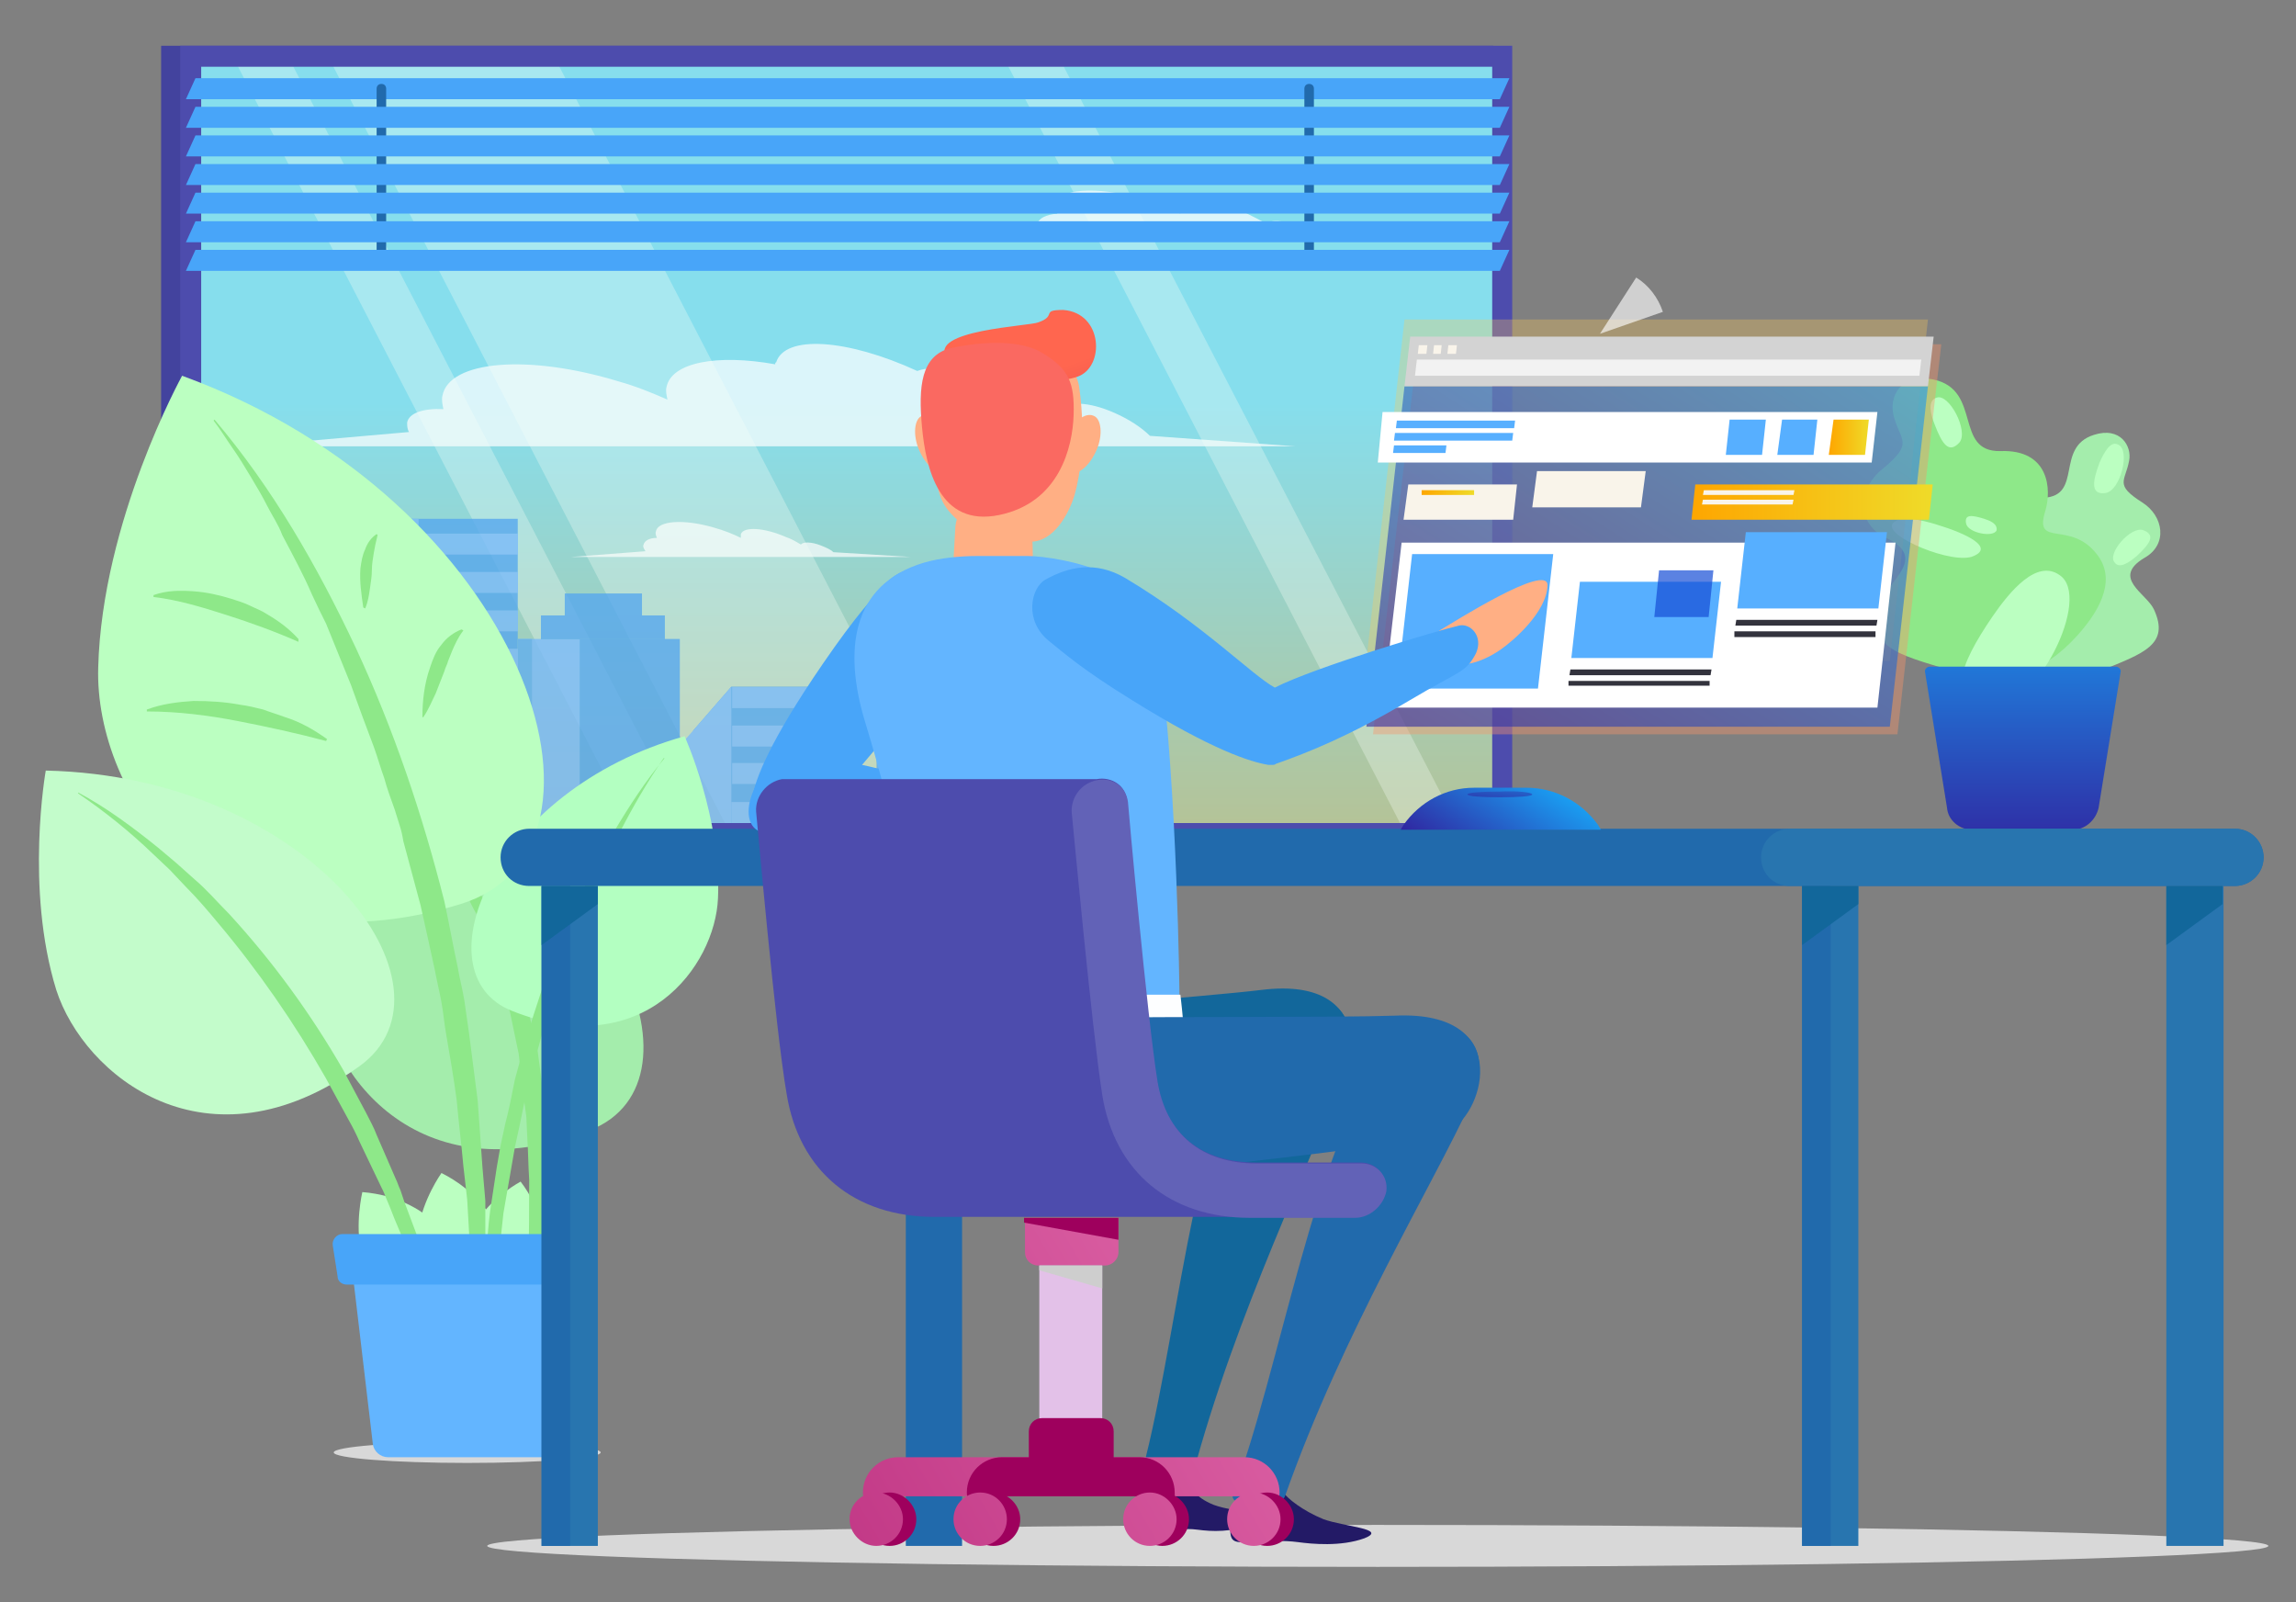 <?xml version="1.0" encoding="utf-8"?>
<!-- Generator: Adobe Illustrator 22.1.0, SVG Export Plug-In . SVG Version: 6.00 Build 0)  -->
<svg version="1.1" id="Objects" xmlns="http://www.w3.org/2000/svg" xmlns:xlink="http://www.w3.org/1999/xlink" x="0px" y="0px"
	 viewBox="0 0 240.8 168" style="enable-background:new 0 0 240.8 168;" xml:space="preserve">
<rect x="0" y="0" width="240.8" height="168" fill="#808080" stroke="none"/>
<style type="text/css">
	.st0{fill:#D8D8D8;}
	.st1{fill:#A4EDAC;}
	.st2{fill:#8EE889;}
	.st3{fill:#BBFFC1;}
	.st4{fill:url(#SVGID_1_);}
	.st5{fill:#43439E;}
	.st6{fill:url(#SVGID_2_);}
	.st7{opacity:0.7;}
	.st8{fill:#FFFFFF;}
	.st9{opacity:0.3;fill:#F8FFF8;}
	.st10{fill:#4D4CAD;}
	.st11{opacity:0.8;}
	.st12{fill:#56A8ED;}
	.st13{fill:#62AFEF;}
	.st14{fill:#7ABAF9;}
	.st15{fill:#B3FFC1;}
	.st16{fill:#C3FCCB;}
	.st17{fill:#63B5FF;}
	.st18{fill:#48A5F9;}
	.st19{fill:#216AAC;}
	.st20{fill:#2875AF;}
	.st21{fill:#12679B;}
	.st22{fill:url(#SVGID_3_);}
	.st23{opacity:0.3;fill:#FFCA55;}
	.st24{opacity:0.4;fill:#F99569;}
	.st25{opacity:0.6;fill:url(#SVGID_4_);}
	.st26{fill:#57AFFF;}
	.st27{fill:#F9F4EA;}
	.st28{fill:url(#SVGID_5_);}
	.st29{fill:#33333D;}
	.st30{fill:url(#SVGID_6_);}
	.st31{fill:url(#SVGID_7_);}
	.st32{opacity:0.7;fill:#164DD6;}
	.st33{fill:#D3D3D3;}
	.st34{fill:#F2F2F2;}
	.st35{fill:url(#SVGID_8_);}
	.st36{opacity:0.4;fill:url(#SVGID_9_);}
	.st37{opacity:0.9;fill:#FFFFFF;}
	.st38{fill:#231A66;}
	.st39{fill:#FFAF84;}
	.st40{fill:#FDFEFF;}
	.st41{fill:url(#SVGID_10_);}
	.st42{fill:#FA6961;}
	.st43{fill:url(#SVGID_11_);}
	.st44{fill:url(#SVGID_12_);}
	.st45{fill:#E3C1E8;}
	.st46{fill:url(#SVGID_13_);}
	.st47{fill:url(#SVGID_14_);}
	.st48{fill:url(#SVGID_15_);}
	.st49{fill:url(#SVGID_16_);}
	.st50{fill:url(#SVGID_17_);}
	.st51{fill:url(#SVGID_18_);}
	.st52{fill:url(#SVGID_19_);}
	.st53{fill:url(#SVGID_20_);}
	.st54{fill:url(#SVGID_21_);}
	.st55{fill:url(#SVGID_22_);}
	.st56{fill:#CECECE;}
	.st57{fill:url(#SVGID_23_);}
	.st58{fill:#6262B7;}
</style>
<g>
	<ellipse class="st0" cx="144.5" cy="162.1" rx="93.4" ry="2.2"/>
	<path class="st0" d="M35,152.3c0,0.6,6.3,1.1,14,1.1c7.8,0,14-0.5,14-1.1c0-0.6-6.3-1.1-14-1.1C41.3,151.2,35,151.7,35,152.3z"/>
	<g>
		<path class="st1" d="M219.6,45.6c2.8-0.9,4,1.2,3.7,2.7c-0.4,2.2-1.6,2.5,1.4,4.4c2.2,1.4,2.7,4.4,0.2,5.8c-3.5,2.1,0.2,3.7,1,5.4
			c1.7,3.7-1.1,4.6-5.5,6.4c-4.5,1.9-7.9,1-11.1-1.9c-2.3-2.1-3.7-4.5-2.3-6.7c2-3.1,5.3-1,4-4c-0.8-1.8-0.8-5.2,3.3-5.5
			C218.5,52,215.5,46.9,219.6,45.6z"/>
		<g>
			<path class="st2" d="M202.8,39.8c-3.6-0.7-4.7,1.9-4.2,3.8c0.7,2.7,2.2,2.8-1.2,5.6c-2.5,2-2.8,5.7,0.4,7.2
				c4.5,2.1,0.2,4.5-0.6,6.8c-1.6,4.7,1.8,5.4,7.4,7.1c5.8,1.7,9.8,0.2,13.3-3.7c2.6-2.9,4-6,2-8.5c-2.8-3.6-6.6-0.6-5.4-4.5
				c0.7-2.3,0.4-6.5-4.7-6.3C204.9,47.4,207.9,40.9,202.8,39.8z"/>
		</g>
		<path class="st3" d="M209,64.6c-3.7,5.4-4.9,9.1-0.2,9.5c4.7,0.5,10.7-11.5,7.2-13.8C213.6,58.6,210.8,62,209,64.6z"/>
		<linearGradient id="SVGID_1_" gradientUnits="userSpaceOnUse" x1="212.066" y1="97.254" x2="212.066" y2="55.841">
			<stop  offset="0" style="stop-color:#36078B"/>
			<stop  offset="1" style="stop-color:#16B1FF"/>
		</linearGradient>
		<path class="st4" d="M206.8,87h10.6c1.3,0,2.4-1,2.7-2.3l2.3-14.2c0.1-0.3-0.2-0.6-0.5-0.6h-19.5c-0.3,0-0.6,0.3-0.5,0.6l2.3,14.2
			C204.3,86,205.5,87,206.8,87z"/>
		<path class="st3" d="M203.1,55c3.3,1,6,2.4,3.9,3.3c-2.1,1-9.5-2.1-8.5-3.4C199.2,54,201.5,54.5,203.1,55z"/>
		<path class="st3" d="M202.9,44.5c0.8,2.1,1.5,3.1,2.6,1.9c1-1.2-1.1-5.2-2.4-4.7C202.1,42,202.5,43.5,202.9,44.5z"/>
		<path class="st3" d="M220.2,48.5c-0.8,2.1-0.9,3.4,0.6,3.2c1.6-0.2,2.7-4.6,1.3-5.1C221.3,46.2,220.6,47.6,220.2,48.5z"/>
		<path class="st3" d="M224.1,58.3c1.4-1.3,2-2.2,0.7-2.7c-1.3-0.5-3.9,2.5-3,3.4C222.3,59.7,223.4,58.9,224.1,58.3z"/>
		<path class="st3" d="M208.1,54.4c-1.3-0.4-2.1-0.5-1.9,0.5c0.2,1,2.9,1.5,3.2,0.7C209.5,54.9,208.7,54.6,208.1,54.4z"/>
	</g>
	<g>
		<g>
			<path class="st5" d="M16.9,88.5h139.7V4.8H16.9V88.5z M154.4,86.3H19.1V7h135.4V86.3z"/>
			<linearGradient id="SVGID_2_" gradientUnits="userSpaceOnUse" x1="88.792" y1="42.25" x2="88.792" y2="157.501">
				<stop  offset="0" style="stop-color:#86DEED"/>
				<stop  offset="1" style="stop-color:#FF980E"/>
			</linearGradient>
			<polygon class="st6" points="20,87.4 157.6,87.4 157.6,5.9 20,5.9 			"/>
			<g class="st7">
				<path class="st8" d="M109.2,24.6c-0.3-0.4-0.4-0.7-0.4-1.1c0.1-0.6,0.9-1,2.1-1.1c-0.2-0.3-0.3-0.7-0.2-1
					c0.3-1.6,4.3-1.9,8.8-0.6c1.6,0.4,3.1,1,4.3,1.6c-0.1-0.2-0.1-0.4,0-0.6c0.4-1.2,3.5-1,6.8,0.5c0.8,0.4,1.6,0.8,2.3,1.2
					c0.3-0.5,1.6-0.4,3.1,0.1c0.8,0.3,1.5,0.6,1.9,1l11.8,0.7h-11.1h-3.3h-0.4h-7.7h-0.4h-6.1h-5.7h-4.9H97.5L109.2,24.6z"/>
				<path class="st8" d="M67.7,57.8c-0.2-0.3-0.3-0.5-0.2-0.7c0.1-0.4,0.6-0.7,1.4-0.7c-0.1-0.2-0.2-0.5-0.1-0.7
					c0.2-1.1,2.9-1.3,6-0.4c1.1,0.3,2.1,0.7,2.9,1.1c0-0.1,0-0.3,0-0.4c0.3-0.8,2.4-0.7,4.7,0.3c0.6,0.2,1.1,0.5,1.6,0.8
					c0.2-0.3,1.1-0.3,2.1,0.1c0.5,0.2,1,0.4,1.3,0.7l8.1,0.5h-7.6h-2.2h-0.3h-5.3h-0.3h-4.1h-3.9h-3.3h-8.6L67.7,57.8z"/>
				<path class="st8" d="M42.9,45.3c-0.2-0.3-0.2-0.7-0.2-1c0.2-1,1.7-1.5,3.8-1.4c-0.1-0.5-0.2-1-0.1-1.4c0.7-3.7,9-4.4,18.5-1.5
					c1.8,0.5,3.5,1.2,5.1,1.9c-0.1-0.5-0.2-0.9-0.1-1.3c0.5-2.6,5.3-3.5,11.4-2.4c0-0.1,0-0.2,0.1-0.2c0.9-2.9,7.4-2.5,14.8,0.9
					c1.8-0.7,5.6-0.2,9.6,1.5c2.3,1,4.3,2.2,5.8,3.4c-0.1-0.3-0.2-0.5-0.1-0.7c0.3-1.1,2.7-1,5.4,0.2c1.6,0.7,2.9,1.6,3.7,2.4
					l15.3,1.1h-14.6h-6.1h-1h-6.9h-6.2h-2.4H88H78h-3.5H56.7h-7.4H44H25.8L42.9,45.3z"/>
			</g>
			<g>
				<polygon class="st9" points="76.6,87.4 100.3,87.4 58.1,5.9 34.4,5.9 				"/>
				<polygon class="st9" points="66.6,87.4 72.4,87.4 30.2,5.9 24.4,5.9 				"/>
				<polygon class="st9" points="147.4,87.4 153.3,87.4 111,5.9 105.2,5.9 				"/>
			</g>
			<path class="st10" d="M18.9,88.5h139.7V4.8H18.9V88.5z M156.5,86.3H21.1V7h135.4V86.3z"/>
			<g class="st11">
				<rect x="56.8" y="67" class="st12" width="14.5" height="19.2"/>
				<rect x="28.1" y="75.6" class="st13" width="11.7" height="10.6"/>
				<rect x="54.3" y="67" class="st14" width="6.5" height="19.2"/>
				<rect x="39.8" y="54.4" class="st12" width="14.5" height="31.9"/>
				<rect x="54.3" y="67" class="st13" width="1.5" height="19.2"/>
				<rect x="37.4" y="54.4" class="st14" width="6.5" height="31.9"/>
				
					<rect x="43.9" y="60" transform="matrix(-1 -1.224647e-16 1.224647e-16 -1 98.223 122.176)" class="st14" width="10.4" height="2.2"/>
				
					<rect x="43.9" y="64" transform="matrix(-1 -1.224647e-16 1.224647e-16 -1 98.223 130.203)" class="st14" width="10.4" height="2.2"/>
				
					<rect x="43.9" y="68" transform="matrix(-1 -1.224647e-16 1.224647e-16 -1 98.223 138.229)" class="st14" width="10.4" height="2.2"/>
				
					<rect x="43.9" y="72" transform="matrix(-1 -1.224647e-16 1.224647e-16 -1 98.223 146.255)" class="st14" width="10.4" height="2.2"/>
				
					<rect x="43.9" y="76" transform="matrix(-1 -1.224647e-16 1.224647e-16 -1 98.223 154.281)" class="st14" width="10.4" height="2.2"/>
				
					<rect x="43.9" y="80.1" transform="matrix(-1 -1.224647e-16 1.224647e-16 -1 98.223 162.308)" class="st14" width="10.4" height="2.2"/>
				<rect x="43.9" y="84.1" class="st14" width="10.4" height="2.2"/>
				
					<rect x="43.9" y="56" transform="matrix(-1 -1.224647e-16 1.224647e-16 -1 98.223 114.15)" class="st14" width="10.4" height="2.2"/>
				<polygon class="st12" points="72.7,76.6 72.7,86.3 87.1,86.3 87.1,72 76.7,72 				"/>
				<polygon class="st14" points="70.2,79.4 70.2,86.3 76.7,86.3 76.7,72 72.7,76.6 71.2,78.3 				"/>
				
					<rect x="76.7" y="72" transform="matrix(-1 -1.224647e-16 1.224647e-16 -1 163.884 146.255)" class="st14" width="10.4" height="2.2"/>
				
					<rect x="76.7" y="76" transform="matrix(-1 -1.224647e-16 1.224647e-16 -1 163.884 154.281)" class="st14" width="10.4" height="2.2"/>
				
					<rect x="76.7" y="80.1" transform="matrix(-1 -1.224647e-16 1.224647e-16 -1 163.884 162.308)" class="st14" width="10.4" height="2.2"/>
				<rect x="76.7" y="84.1" class="st14" width="10.4" height="2.2"/>
				
					<rect x="56.8" y="64.5" transform="matrix(-1 -1.224647e-16 1.224647e-16 -1 126.53 131.532)" class="st12" width="13" height="2.5"/>
				
					<rect x="59.2" y="62.2" transform="matrix(-1 -1.224647e-16 1.224647e-16 -1 126.53 126.93)" class="st12" width="8.1" height="2.5"/>
				<rect x="92.5" y="81.3" class="st12" width="9.9" height="5"/>
				<rect x="90.9" y="81.3" class="st14" width="4.4" height="5"/>
				
					<rect x="91.9" y="78.7" transform="matrix(-1 -1.224647e-16 1.224647e-16 -1 193.332 160.028)" class="st12" width="9.5" height="2.6"/>
				
					<rect x="95.4" y="75.6" transform="matrix(-1 -1.224647e-16 1.224647e-16 -1 193.949 154.516)" class="st12" width="3.1" height="3.2"/>
				<rect x="99.3" y="83.2" class="st13" width="0.8" height="3.1"/>
			</g>
		</g>
	</g>
	<g>
		<path class="st3" d="M46.5,134.1c3.3-2.1-0.9-8.5-8.5-9.1c0,0-0.8,3.4-0.1,6.3C38.6,133.9,41.9,137,46.5,134.1z"/>
		<path class="st3" d="M50.9,134.6c3.8-0.7,2.2-8.2-4.6-11.6c0,0-2,2.8-2.4,5.9C43.6,131.5,45.6,135.6,50.9,134.6z"/>
		<path class="st3" d="M53.6,135.1c3.4,0.9,5.2-5.7,1-11.2c0,0-2.8,1.5-4.3,3.8C48.9,129.6,48.8,133.7,53.6,135.1z"/>
		<path class="st3" d="M55.1,134.2c2.4,2.1,6.4-2.6,5.2-8.7c0,0-2.8,0.1-5,1.4C53.4,127.9,51.8,131.3,55.1,134.2z"/>
		<path class="st1" d="M61.9,118.5c13-5.1,2.6-30.4-23.8-37.9c0,0-5.2,11.3-4.6,22.3C33.9,112.3,43.7,125.6,61.9,118.5z"/>
		<path class="st2" d="M40.7,83.8c2.4,1.7,4.5,3.9,6,6.4c0.5,0.6,0.8,1.2,1.2,1.8c0.4,0.6,0.8,1.2,1.1,1.9c0.3,0.7,0.6,1.3,1,2
			l0.5,1l0.4,1c1.1,2.7,1.9,5.5,2.6,8.3c0.3,1.4,0.6,2.9,0.9,4.3l0.5,4.4c0.1,0.7,0.2,1.4,0.3,2.2l0.1,2.2c0.1,1.5,0.1,2.9,0.2,4.4
			c0,3,0,5.9-0.1,8.9c-0.1,1.5-0.2,3-0.2,4.5l-0.1,2.2l0,1.1l-0.1,1.1l-0.4,4.5l-0.2,2.3l-0.1,2.3l0.2,0l1.6-8.9l0.2-1.1l0.1-1.1
			l0.2-2.2l0.5-4.5l0.1-1.1l0-1.1l0.1-2.3l0.2-4.5l-0.2-4.5l-0.1-2.3c0-0.8-0.2-1.5-0.2-2.2l-0.6-4.5l-1-4.4c-0.8-2.9-1.7-5.8-3-8.5
			l-0.5-1l-0.6-1l-1.1-2c-0.4-0.7-0.8-1.2-1.3-1.9c-0.4-0.6-0.8-1.3-1.4-1.8c-1.9-2.3-4.1-4.4-6.8-5.8L40.7,83.8z"/>
		<path class="st15" d="M53.7,106c-9.9-3.9-2-23.2,18.1-28.8c0,0,3.9,8.6,3.5,17C75,101.3,67.5,111.5,53.7,106z"/>
		<path class="st2" d="M69.7,79.5c-2,2.4-3.7,5-5.3,7.7c-0.8,1.4-1.5,2.7-2.2,4.1l-1.1,2.1l-1,2.1c-2.6,5.7-4.5,11.7-6.1,17.7
			c-0.3,1.5-0.6,3.1-1,4.6l-0.5,2.3l-0.4,2.3l-0.7,4.6c-0.2,1.6-0.3,3.1-0.4,4.7l-0.2,2.3c0,0.8,0,1.6-0.1,2.3l-0.1,4.7
			c0,1.6,0.2,3.1,0.2,4.7c0.1,1.6,0.2,3.1,0.3,4.6l0.2,0c0.1-3.1,0-6.2,0.2-9.3l0.3-4.6c0.1-0.8,0.1-1.5,0.2-2.3l0.3-2.3l0.5-4.6
			l0.8-4.6l0.4-2.3l0.5-2.3c0.3-1.5,0.6-3,1-4.5c1.5-6,3.3-11.9,5.6-17.6c2.3-5.7,5-11.3,8.5-16.4L69.7,79.5z"/>
		<path class="st3" d="M48.3,94.8c18.6-5.7,6.9-42.2-29.2-55.4c0,0-8.4,15.2-8.8,30.6C9.9,83.2,22.2,102.8,48.3,94.8z"/>
		<path class="st2" d="M22.4,44.1c0.7,0.9,1.3,1.9,2,2.9c0.7,1,1.3,2,1.9,3c0.6,1,1.2,2,1.7,3c0.5,1,1.2,2,1.6,3.1
			c1.1,2.1,2.2,4.1,3.1,6.2c0.5,1.1,1,2.1,1.5,3.1l1.3,3.2l1.3,3.2l1.2,3.3l1.2,3.2c0.4,1.1,0.7,2.2,1.1,3.3
			c0.3,1.1,0.7,2.2,1.1,3.3l0.5,1.6c0.2,0.6,0.3,1.1,0.4,1.7l1.8,6.7c0.5,2.2,1,4.5,1.5,6.8c0.2,1.1,0.5,2.3,0.7,3.4
			c0.2,1.1,0.3,2.3,0.5,3.4c0.4,2.3,0.8,4.6,1.1,6.9c0.2,2.3,0.5,4.6,0.7,6.9l0.4,3.5l0.2,3.5l0.4,7c0.3,4.7,0.1,9.3,0.4,14.1l0.3,0
			l0.4-7l0.2-3.5c0.1-1.2,0.2-2.3,0.1-3.5l-0.1-7l0-3.5l-0.3-3.5l-0.5-7c-0.3-2.3-0.6-4.7-0.9-7l-0.5-3.5c-0.2-1.2-0.5-2.3-0.7-3.5
			c-0.5-2.3-0.9-4.6-1.4-6.9c-2.3-9.1-5.3-18-9.3-26.6c-4-8.5-8.7-16.7-14.8-23.9L22.4,44.1z"/>
		<path class="st16" d="M37.7,111.8c11.4-8.2-5.1-30.4-32.9-31c0,0-2.2,12.3,1.1,23C8.8,112.8,21.7,123.3,37.7,111.8z"/>
		<path class="st2" d="M8.2,83.2c2.8,1.9,5.4,4,7.8,6.3l1.8,1.7l1.7,1.8c1.2,1.2,2.3,2.5,3.3,3.7c4.3,5.1,8.1,10.6,11.4,16.4
			l2.4,4.4c0.4,0.7,0.8,1.5,1.1,2.2l1.1,2.3l1.1,2.3c0.2,0.4,0.4,0.8,0.5,1.1l0.5,1.2c0.6,1.6,1.3,3.1,1.9,4.6
			c0.7,1.5,1.2,3.1,1.8,4.7l1.7,4.8c1.1,3.2,1.9,6.5,3,9.7l0.2,0c-0.8-3.3-1.5-6.6-2.3-9.9l-1.4-4.9c-0.5-1.6-0.9-3.3-1.6-4.8
			l-1.8-4.8l-0.4-1.2c-0.2-0.4-0.3-0.8-0.5-1.2l-1-2.3l-1-2.3c-0.3-0.8-0.7-1.5-1.1-2.3l-2.4-4.5c-3.4-5.9-7.4-11.4-12-16.4
			c-1.2-1.2-2.3-2.5-3.6-3.6l-1.9-1.7l-1.9-1.6c-2.6-2.1-5.4-4.2-8.4-5.8L8.2,83.2z"/>
		<path class="st2" d="M34.3,77.5c-1.4-1-2.8-1.8-4.4-2.3c-0.8-0.3-1.5-0.5-2.3-0.8c-0.8-0.2-1.6-0.4-2.4-0.5
			c-1.6-0.3-3.2-0.4-4.9-0.4c-1.6,0.1-3.3,0.3-4.9,0.9l0,0.2c3.2,0,6.4,0.4,9.5,1c3.1,0.6,6.3,1.3,9.3,2.1L34.3,77.5z"/>
		<path class="st2" d="M31.3,67c-1-1.1-2.1-1.9-3.3-2.6c-0.6-0.4-1.2-0.6-1.8-0.9c-0.6-0.3-1.3-0.5-1.9-0.7c-1.3-0.4-2.6-0.7-4-0.8
			c-1.4-0.1-2.8-0.1-4.2,0.4l0,0.2c2.6,0.3,5.2,1.1,7.7,1.9c2.5,0.8,5,1.7,7.5,2.8L31.3,67z"/>
		<path class="st2" d="M44.4,75.2c0.6-0.9,0.9-1.7,1.3-2.5c0.3-0.8,0.6-1.5,0.9-2.3c0.1-0.4,0.3-0.7,0.4-1.1l0.2-0.5
			c0.1-0.2,0.1-0.3,0.2-0.5c0.3-0.7,0.6-1.4,1.2-2.2L48.4,66c-0.8,0.3-1.6,0.9-2.1,1.6c-0.6,0.7-0.9,1.5-1.2,2.4
			c-0.6,1.7-0.8,3.5-0.8,5.2L44.4,75.2z"/>
		<path class="st2" d="M38.3,63.8c0.3-0.7,0.4-1.4,0.5-2.1c0.1-0.7,0.2-1.3,0.2-1.9c0-0.6,0.1-1.2,0.2-1.8c0.1-0.6,0.2-1.1,0.4-1.9
			l-0.1-0.1c-0.6,0.4-1,1-1.2,1.6c-0.3,0.6-0.4,1.3-0.5,2c-0.1,1.4,0.1,2.7,0.3,4.1L38.3,63.8z"/>
		<g>
			<path class="st17" d="M40.7,152.8h16c0.8,0,1.5-0.6,1.6-1.4l2.2-18.6c0.1-0.9-0.6-1.8-1.6-1.8H38.5c-0.9,0-1.7,0.8-1.6,1.8
				l2.2,18.6C39.2,152.2,39.9,152.8,40.7,152.8z"/>
			<path class="st18" d="M36.4,134.7H61c0.5,0,0.9-0.4,1-0.9l0.5-3.2c0.1-0.6-0.4-1.2-1-1.2H35.9c-0.6,0-1.1,0.6-1,1.2l0.5,3.2
				C35.4,134.4,35.9,134.7,36.4,134.7z"/>
		</g>
	</g>
	<g>
		<path class="st19" d="M55.5,92.9h178.9c1.6,0,3-1.3,3-3l0,0c0-1.6-1.3-3-3-3H55.5c-1.6,0-3,1.3-3,3l0,0
			C52.5,91.6,53.8,92.9,55.5,92.9z"/>
		<path class="st20" d="M187.7,92.9h46.7c1.6,0,3-1.3,3-3l0,0c0-1.6-1.3-3-3-3h-46.7c-1.6,0-3,1.3-3,3l0,0
			C184.7,91.6,186,92.9,187.7,92.9z"/>
		<rect x="227.2" y="92.9" class="st20" width="6" height="69.2"/>
		<rect x="189" y="92.9" class="st20" width="5.9" height="69.2"/>
		<rect x="189" y="92.9" class="st19" width="3" height="69.2"/>
		<rect x="56.8" y="92.9" class="st20" width="5.9" height="69.2"/>
		<rect x="95" y="92.9" class="st19" width="5.9" height="69.2"/>
		<rect x="56.8" y="92.9" class="st19" width="3" height="69.2"/>
		<polygon class="st21" points="233.1,92.9 233.1,94.8 227.2,99.1 227.2,92.9 		"/>
		<polygon class="st21" points="189,92.9 194.9,92.9 194.9,94.8 189,99.1 		"/>
		
			<linearGradient id="SVGID_3_" gradientUnits="userSpaceOnUse" x1="191.943" y1="85.501" x2="191.943" y2="73.229" gradientTransform="matrix(-1 0 0 1 289.878 0)">
			<stop  offset="0" style="stop-color:#FE4500"/>
			<stop  offset="1" style="stop-color:#EFDB29"/>
		</linearGradient>
		<polygon class="st22" points="95,92.9 100.9,92.9 100.9,94.8 95,99.1 		"/>
		<polygon class="st21" points="62.7,92.9 62.7,94.8 56.8,99.1 56.8,92.9 		"/>
	</g>
	<g>
		<polygon class="st23" points="198.2,69.3 143.3,69.3 147.3,33.5 202.2,33.5 		"/>
		<polygon class="st24" points="148.7,36.1 148.1,41.3 144,77 199,77 203,41.3 203.6,36.1 		"/>
		<g>
			<linearGradient id="SVGID_4_" gradientUnits="userSpaceOnUse" x1="147.577" y1="97.698" x2="195.077" y2="23.448">
				<stop  offset="0" style="stop-color:#36078B"/>
				<stop  offset="1" style="stop-color:#16B1FF"/>
			</linearGradient>
			<polygon class="st25" points="198.2,76.2 143.3,76.2 147.3,40.5 202.2,40.5 			"/>
			<polygon class="st8" points="196.9,74.2 145,74.2 147,56.9 198.8,56.9 			"/>
			<g>
				<polygon class="st26" points="161.3,72.2 146.5,72.2 148.1,58.1 162.9,58.1 				"/>
			</g>
			<g>
				<polygon class="st27" points="158.7,54.5 147.2,54.5 147.7,50.8 159.1,50.8 				"/>
				<linearGradient id="SVGID_5_" gradientUnits="userSpaceOnUse" x1="149.058" y1="51.67" x2="154.619" y2="51.67">
					<stop  offset="0" style="stop-color:#FEA600"/>
					<stop  offset="1" style="stop-color:#EFDB29"/>
				</linearGradient>
				<polygon class="st28" points="154.6,51.9 149.1,51.9 149.1,51.4 154.6,51.4 				"/>
			</g>
			<g>
				<polygon class="st26" points="197,63.8 182.2,63.8 183.1,55.8 197.9,55.8 				"/>
				<polygon class="st29" points="196.8,65.6 182,65.6 182.1,65 196.9,65 				"/>
				<polygon class="st29" points="196.7,66.8 181.9,66.8 181.9,66.2 196.7,66.2 				"/>
			</g>
			<polygon class="st27" points="172.1,53.2 160.7,53.2 161.2,49.4 172.6,49.4 			"/>
			<g>
				<linearGradient id="SVGID_6_" gradientUnits="userSpaceOnUse" x1="177.405" y1="52.657" x2="202.731" y2="52.657">
					<stop  offset="0" style="stop-color:#FEA600"/>
					<stop  offset="1" style="stop-color:#EFDB29"/>
				</linearGradient>
				<polygon class="st30" points="202.3,54.5 177.4,54.5 177.8,50.8 202.7,50.8 				"/>
				<polygon class="st27" points="188.1,51.9 178.6,51.9 178.7,51.4 188.2,51.4 				"/>
				<polygon class="st27" points="188,52.9 178.5,52.9 178.6,52.4 188.1,52.4 				"/>
			</g>
			<g>
				<polygon class="st8" points="196.3,48.5 144.5,48.5 145,43.2 196.9,43.2 				"/>
				<linearGradient id="SVGID_7_" gradientUnits="userSpaceOnUse" x1="191.833" y1="45.846" x2="196.034" y2="45.846">
					<stop  offset="0" style="stop-color:#FEA600"/>
					<stop  offset="1" style="stop-color:#EFDB29"/>
				</linearGradient>
				<polygon class="st31" points="195.6,47.7 191.8,47.7 192.3,44 196,44 				"/>
				<polygon class="st26" points="190.2,47.7 186.4,47.7 186.9,44 190.6,44 				"/>
				<polygon class="st26" points="184.8,47.7 181,47.7 181.4,44 185.2,44 				"/>
				<polygon class="st26" points="158.8,44.9 146.4,44.9 146.5,44.1 158.9,44.1 				"/>
				<polygon class="st26" points="158.6,46.2 146.2,46.2 146.3,45.4 158.7,45.4 				"/>
				<polygon class="st26" points="151.6,47.5 146.1,47.5 146.2,46.7 151.7,46.7 				"/>
			</g>
			<g>
				<polygon class="st26" points="179.6,69 164.8,69 165.7,61 180.5,61 				"/>
				<polygon class="st29" points="179.4,70.8 164.6,70.8 164.7,70.2 179.5,70.2 				"/>
				<polygon class="st29" points="179.3,71.9 164.5,71.9 164.5,71.4 179.3,71.4 				"/>
				<polygon class="st32" points="179.2,64.7 173.5,64.7 174,59.8 179.7,59.8 				"/>
			</g>
			<g>
				<polygon class="st33" points="202.2,40.5 147.3,40.5 147.9,35.3 202.8,35.3 				"/>
				<polygon class="st34" points="201.3,39.4 148.4,39.4 148.6,37.7 201.5,37.7 				"/>
				<polygon class="st27" points="149.6,37.1 148.7,37.1 148.8,36.2 149.7,36.2 				"/>
				<polygon class="st27" points="151.1,37.1 150.3,37.1 150.4,36.2 151.2,36.2 				"/>
				<polygon class="st27" points="152.7,37.1 151.8,37.1 151.9,36.2 152.8,36.2 				"/>
			</g>
		</g>
	</g>
	<linearGradient id="SVGID_8_" gradientUnits="userSpaceOnUse" x1="152.6" y1="94.377" x2="162" y2="79.683">
		<stop  offset="0" style="stop-color:#36078B"/>
		<stop  offset="1" style="stop-color:#16B1FF"/>
	</linearGradient>
	<path class="st35" d="M160.1,82.6h-5.5c-3,0-5.7,1.5-7.4,3.9l-0.3,0.5h21l-0.3-0.5C165.8,84,163,82.6,160.1,82.6z"/>
	<linearGradient id="SVGID_9_" gradientUnits="userSpaceOnUse" x1="157.322" y1="83.562" x2="157.322" y2="80.493">
		<stop  offset="0" style="stop-color:#36078B"/>
		<stop  offset="1" style="stop-color:#16B1FF"/>
	</linearGradient>
	<path class="st36" d="M160.7,83.3c0,0.2-1.5,0.3-3.4,0.3c-1.9,0-3.4-0.1-3.4-0.3c0-0.2,1.5-0.3,3.4-0.3
		C159.2,82.9,160.7,83.1,160.7,83.3z"/>
	<g class="st7">
		<path class="st37" d="M174.4,32.7c-0.5-1.5-1.5-2.8-2.8-3.6l-3.8,5.9L174.4,32.7z"/>
	</g>
	<g>
		<polygon class="st18" points="157.3,10.4 19.5,10.4 20.5,8.2 158.3,8.2 		"/>
		<path class="st19" d="M40,27.8c-0.3,0-0.5-0.2-0.5-0.5v-18c0-0.3,0.2-0.5,0.5-0.5c0.3,0,0.5,0.2,0.5,0.5v18
			C40.5,27.6,40.3,27.8,40,27.8z"/>
		<path class="st19" d="M137.3,27.8c-0.3,0-0.5-0.2-0.5-0.5v-18c0-0.3,0.2-0.5,0.5-0.5c0.3,0,0.5,0.2,0.5,0.5v18
			C137.8,27.6,137.6,27.8,137.3,27.8z"/>
		<polygon class="st18" points="157.3,13.4 19.5,13.4 20.5,11.2 158.3,11.2 		"/>
		<polygon class="st18" points="157.3,16.4 19.5,16.4 20.5,14.2 158.3,14.2 		"/>
		<polygon class="st18" points="157.3,19.4 19.5,19.4 20.5,17.2 158.3,17.2 		"/>
		<polygon class="st18" points="157.3,22.4 19.5,22.4 20.5,20.2 158.3,20.2 		"/>
		<polygon class="st18" points="157.3,25.4 19.5,25.4 20.5,23.2 158.3,23.2 		"/>
		<polygon class="st18" points="157.3,28.4 19.5,28.4 20.5,26.2 158.3,26.2 		"/>
	</g>
</g>
<g>
	<g>
		<g>
			<g>
				<path class="st38" d="M124.7,155.4c0.4,0.6,0.4,1.5,2.6,2.4c2.2,0.8,6.8,1,4.3,2c-2.5,0.9-4.5,0.8-6,0.6
					c-1.5-0.2-2.4,0.1-4.2,0.2c-2.3,0.1-2.4,0-2.2-2.6C119.5,154.4,123.5,153.4,124.7,155.4z"/>
				<path class="st21" d="M119.5,155.3c3.8-13.1,5.6-37.7,12.2-47.3c4.2-6.1,12.3-3.7,9.3,4.5c-3.2,8.7-11.4,25.1-16,42.5
					C124.6,156.7,119.1,156.8,119.5,155.3z"/>
				<path class="st21" d="M138.7,115.5c3.5-1.3,6.5-13.3-6.4-11.7c-5.7,0.7-25.9,2.2-29,2.6c-3,0.4-7.5,1.1-8,2.7
					c-2.4,7.8,7,14.8,18.4,12.2C121.4,119.7,131.4,118.2,138.7,115.5z"/>
				<path class="st18" d="M104.2,85.7c-1.9,1.4-3.9,1.4-9.4,2.1C87,88.7,85,88.4,80,87.3c-3.3-0.8-0.7-7.9,3.8-8.1
					c3.8-0.2,17.2,3.9,19.5,3.8C104.9,82.9,105.8,84.6,104.2,85.7z"/>
				<path class="st18" d="M78.9,83.6c0.3-1.8,1.7-5.7,7.4-14c3.5-5.1,5.3-7,6.6-8.4c2.3-2.5,5.6-1.6,6.4-0.1
					c1.3,2.6,1.3,6.9,0.1,8.3C93.2,77.2,87.9,82.8,86.7,85C85,88.1,78.5,85.7,78.9,83.6z"/>
				<path class="st38" d="M134.6,156.5c0.4,0.6,2,1.9,4.2,2.8c2.2,0.8,6.8,1,4.3,2c-2.5,0.9-5.5,0.6-7,0.4c-1.5-0.2-3-0.1-4.8,0
					c-2.3,0.1-2.4,0-2.2-2.6C129.4,155.5,133.4,154.6,134.6,156.5z"/>
				<path class="st39" d="M97.8,46.9c0.5,4.8,0.6,5.8,2.7,7.7c2.1,1.9,5.3,2.2,7.6,2.2c2.4,0,4-2.9,4.6-4.9c0.6-2.1,1.2-6,0.5-11.2
					c-0.3-2.6-3.6-5.8-7-5.8C102.8,34.9,96.6,35.3,97.8,46.9z"/>
				<path class="st39" d="M100.2,55.2c-0.1,1.6-0.2,3.5-0.3,5.3c-0.1,2.3,1.7,4.4,4,4.6c0.1,0,0.2,0,0.3,0c2.1,0,4.5-1.9,4.3-3.9
					c-0.1-1.3-0.2-2.7-0.2-3.9c0-2.3-1.4-4.3-3.6-5l0,0C102.6,51.6,100.4,53,100.2,55.2z"/>
				<path class="st17" d="M90.7,75.6c3.8,12.5,5.1,20,4.3,28.8h28.7c0,0-0.2-21.3-2.1-36c-0.4-3.4-2.4-6.5-6.1-8.4
					c-2.2-1.1-6.1-1.7-7.7-1.7h-5.3c-1.8,0-3.9,0.2-5.6,0.7C89.2,61.3,88.5,68.3,90.7,75.6z"/>
				<path class="st40" d="M95.2,121.9c0,0-2.5-6-0.1-17.6h28.7c0,0,1,8.2,1,17.6H95.2z"/>
				<path class="st19" d="M129.3,156.7c4.9-12.8,8.7-37.1,16-46.2c4.7-5.7,12.6-2.7,8.9,5.2c-3.9,8.5-13.4,24.1-19.4,41.1
					C134.3,158.5,128.8,158.2,129.3,156.7z"/>
				<path class="st19" d="M151.7,118.6c3.6-1,7.6-12.7-5.4-12.1c-5.8,0.2-26,0.1-29.1,0.2c-3.1,0.1-7.5,0.5-8.2,2
					c-3.1,7.6,5.8,15.3,17.3,13.7C134.1,121.3,144.2,120.6,151.7,118.6z"/>
				<path class="st39" d="M111.9,45.9c-0.7,1.6-0.5,3.3,0.3,3.6c0.9,0.4,2.1-0.7,2.8-2.3c0.7-1.6,0.5-3.3-0.3-3.6
					C113.8,43.2,112.5,44.2,111.9,45.9z"/>
				<path class="st39" d="M99.5,45.9c0.7,1.6,0.5,3.3-0.3,3.6c-0.9,0.4-2.1-0.7-2.8-2.3c-0.7-1.6-0.5-3.3,0.3-3.6
					C97.6,43.2,98.8,44.2,99.5,45.9z"/>
				
					<linearGradient id="SVGID_10_" gradientUnits="userSpaceOnUse" x1="37.858" y1="39.563" x2="27.691" y2="69.063" gradientTransform="matrix(-1 0 0 1 145.968 0)">
					<stop  offset="0" style="stop-color:#FF664F"/>
					<stop  offset="1" style="stop-color:#9E005D"/>
				</linearGradient>
				<path class="st41" d="M99.3,37.5c1.8,2.8,10.8,3,13.7,2c2.9-1,2.7-6.7-1.5-7c-2.4,0-0.6,0.6-2.6,1.3
					C108,34.2,97.3,34.6,99.3,37.5z"/>
				<path class="st39" d="M151,66.1c1.2-0.7,11.4-7.2,11.3-4.7c-0.1,2.8-3.6,5.8-4.9,6.7c-2.3,1.6-4.8,2.1-5.8,0.9
					C150.9,68.1,149.9,66.8,151,66.1z"/>
				<path class="st18" d="M153,65.6c-2.2,0.5-15.2,4.4-19.3,6.5c-2.4-1.3-7.5-6.6-15.7-11.5c-3.1-1.8-5.9-1.2-8.4,0.2
					c-1.5,0.9-2.2,4.3,0.4,6.4c1.5,1.2,3.5,3,8.7,6.2c8.5,5.3,12.5,6.5,14.3,6.8c0.1,0,0.1,0,0.2,0c0,0,0,0,0.1,0c0.1,0,0.1,0,0.2,0
					c0.1,0,0.2,0,0.3-0.1c3.4-1.2,7.7-2.9,14.1-6.7c5.2-3.1,5.8-2.8,6.9-4.9C155.6,66.7,154.2,65.3,153,65.6z"/>
				<path class="st42" d="M109.3,37c2.8,1.7,3.4,3.1,3.3,6.5c-0.1,3.4-1.5,9.2-7.8,10.5c-6.3,1.3-7.7-4.9-8.1-9.2
					c-0.4-4.3-0.1-7.5,3-8.3C104.5,35.5,107.7,36,109.3,37z"/>
			</g>
		</g>
	</g>
	<g>
		<g>
			<g>
				<linearGradient id="SVGID_11_" gradientUnits="userSpaceOnUse" x1="142.908" y1="137.963" x2="31.064" y2="204.015">
					<stop  offset="0" style="stop-color:#E068A9"/>
					<stop  offset="1" style="stop-color:#9E005D"/>
				</linearGradient>
				<path class="st43" d="M132.1,158.6c-1,0-1.8-0.7-2-1.7H94.6c-0.2,0.9-1,1.7-2,1.7c-1.1,0-2.1-0.9-2.1-2.1c0-2.1,1.7-3.7,3.7-3.7
					h36.3c2.1,0,3.7,1.7,3.7,3.7C134.2,157.6,133.3,158.6,132.1,158.6z"/>
				<path class="st10" d="M142.7,121.9h-11c-5.8,0-9.5-3.1-10.4-8.6c-1.1-6.8-3.1-29-3.1-29.3c-0.1-1.6-1.6-2.6-3.2-2.3h-33
					c-1.6,0.3-2.8,1.8-2.7,3.4c0.1,0.9,2,22.7,3.2,29.6c1.3,8.1,7.1,12.9,15.5,12.9h11h33c1.6,0,3.1-1.3,3.2-2.9
					C145.5,123.2,144.3,121.9,142.7,121.9z"/>
				<linearGradient id="SVGID_12_" gradientUnits="userSpaceOnUse" x1="129.78" y1="119.624" x2="17.943" y2="185.671">
					<stop  offset="0" style="stop-color:#E068A9"/>
					<stop  offset="1" style="stop-color:#9E005D"/>
				</linearGradient>
				<path class="st44" d="M115.9,132.7h-7c-0.8,0-1.4-0.6-1.4-1.4v-3.6h9.8v3.6C117.3,132.1,116.6,132.7,115.9,132.7z"/>
				<rect x="109" y="132.7" class="st45" width="6.6" height="19.6"/>
				<linearGradient id="SVGID_13_" gradientUnits="userSpaceOnUse" x1="112.348" y1="3.966" x2="112.348" y2="77.237">
					<stop  offset="0" style="stop-color:#0000FF"/>
					<stop  offset="1" style="stop-color:#9E005D"/>
				</linearGradient>
				<path class="st46" d="M116.8,154.8h-8.9v-4.7c0-0.8,0.6-1.4,1.4-1.4h6.1c0.8,0,1.4,0.6,1.4,1.4V154.8z"/>
				<linearGradient id="SVGID_14_" gradientUnits="userSpaceOnUse" x1="112.348" y1="3.962" x2="112.348" y2="77.235">
					<stop  offset="0" style="stop-color:#0000FF"/>
					<stop  offset="1" style="stop-color:#9E005D"/>
				</linearGradient>
				<path class="st47" d="M121.2,158.6c-1,0-1.8-0.7-2-1.7h-13.7c-0.2,0.9-1,1.7-2,1.7c-1.1,0-2.1-0.9-2.1-2.1
					c0-2.1,1.7-3.7,3.7-3.7h14.4c2.1,0,3.7,1.7,3.7,3.7C123.3,157.6,122.4,158.6,121.2,158.6z"/>
				<linearGradient id="SVGID_15_" gradientUnits="userSpaceOnUse" x1="104.171" y1="3.971" x2="104.171" y2="77.239">
					<stop  offset="0" style="stop-color:#0000FF"/>
					<stop  offset="1" style="stop-color:#9E005D"/>
				</linearGradient>
				<path class="st48" d="M107,159.3c0,1.6-1.3,2.8-2.8,2.8c-1.6,0-2.8-1.3-2.8-2.8c0-1.6,1.3-2.8,2.8-2.8
					C105.7,156.5,107,157.8,107,159.3z"/>
				<linearGradient id="SVGID_16_" gradientUnits="userSpaceOnUse" x1="141.882" y1="136.228" x2="30.041" y2="202.277">
					<stop  offset="0" style="stop-color:#E068A9"/>
					<stop  offset="1" style="stop-color:#9E005D"/>
				</linearGradient>
				<path class="st49" d="M105.6,159.3c0,1.6-1.3,2.8-2.8,2.8c-1.6,0-2.8-1.3-2.8-2.8c0-1.6,1.3-2.8,2.8-2.8
					C104.4,156.5,105.6,157.8,105.6,159.3z"/>
				<linearGradient id="SVGID_17_" gradientUnits="userSpaceOnUse" x1="121.907" y1="3.971" x2="121.907" y2="77.239">
					<stop  offset="0" style="stop-color:#0000FF"/>
					<stop  offset="1" style="stop-color:#9E005D"/>
				</linearGradient>
				<path class="st50" d="M124.7,159.3c0,1.6-1.3,2.8-2.8,2.8s-2.8-1.3-2.8-2.8c0-1.6,1.3-2.8,2.8-2.8S124.7,157.8,124.7,159.3z"/>
				<linearGradient id="SVGID_18_" gradientUnits="userSpaceOnUse" x1="146.469" y1="143.994" x2="34.627" y2="210.044">
					<stop  offset="0" style="stop-color:#E068A9"/>
					<stop  offset="1" style="stop-color:#9E005D"/>
				</linearGradient>
				<path class="st51" d="M123.4,159.3c0,1.6-1.3,2.8-2.8,2.8c-1.6,0-2.8-1.3-2.8-2.8c0-1.6,1.3-2.8,2.8-2.8
					C122.1,156.5,123.4,157.8,123.4,159.3z"/>
				<linearGradient id="SVGID_19_" gradientUnits="userSpaceOnUse" x1="93.249" y1="3.971" x2="93.249" y2="77.239">
					<stop  offset="0" style="stop-color:#0000FF"/>
					<stop  offset="1" style="stop-color:#9E005D"/>
				</linearGradient>
				<path class="st52" d="M96.1,159.3c0,1.6-1.3,2.8-2.8,2.8c-1.6,0-2.8-1.3-2.8-2.8c0-1.6,1.3-2.8,2.8-2.8
					C94.8,156.5,96.1,157.8,96.1,159.3z"/>
				<linearGradient id="SVGID_20_" gradientUnits="userSpaceOnUse" x1="139.054" y1="131.447" x2="27.221" y2="197.493">
					<stop  offset="0" style="stop-color:#E068A9"/>
					<stop  offset="1" style="stop-color:#9E005D"/>
				</linearGradient>
				<path class="st53" d="M94.7,159.3c0,1.6-1.3,2.8-2.8,2.8s-2.8-1.3-2.8-2.8c0-1.6,1.3-2.8,2.8-2.8S94.7,157.8,94.7,159.3z"/>
				<linearGradient id="SVGID_21_" gradientUnits="userSpaceOnUse" x1="132.83" y1="3.971" x2="132.83" y2="77.239">
					<stop  offset="0" style="stop-color:#0000FF"/>
					<stop  offset="1" style="stop-color:#9E005D"/>
				</linearGradient>
				<path class="st54" d="M135.7,159.3c0,1.6-1.3,2.8-2.8,2.8c-1.6,0-2.8-1.3-2.8-2.8c0-1.6,1.3-2.8,2.8-2.8
					C134.4,156.5,135.7,157.8,135.7,159.3z"/>
				<linearGradient id="SVGID_22_" gradientUnits="userSpaceOnUse" x1="149.293" y1="148.776" x2="37.452" y2="214.826">
					<stop  offset="0" style="stop-color:#E068A9"/>
					<stop  offset="1" style="stop-color:#9E005D"/>
				</linearGradient>
				<path class="st55" d="M134.3,159.3c0,1.6-1.3,2.8-2.8,2.8c-1.6,0-2.8-1.3-2.8-2.8c0-1.6,1.3-2.8,2.8-2.8
					C133,156.5,134.3,157.8,134.3,159.3z"/>
				<polygon class="st56" points="115.6,135.1 109,133.2 109,132.7 115.6,132.7 				"/>
				<linearGradient id="SVGID_23_" gradientUnits="userSpaceOnUse" x1="112.348" y1="7.863" x2="112.348" y2="81.129">
					<stop  offset="0" style="stop-color:#0000FF"/>
					<stop  offset="1" style="stop-color:#9E005D"/>
				</linearGradient>
				<polygon class="st57" points="117.3,130 107.4,128.2 107.4,127.7 117.3,127.7 				"/>
			</g>
		</g>
		<path class="st58" d="M142.1,127.7h-11c-8.4,0-14.2-4.8-15.5-12.9c-1.1-7-3.1-28.7-3.2-29.6c-0.1-1.6,1-3.1,2.7-3.4
			c1.6-0.3,3,0.7,3.2,2.3c0,0.2,2,22.5,3.1,29.3c0.9,5.5,4.6,8.6,10.4,8.6h11c1.6,0,2.8,1.3,2.6,2.9
			C145.1,126.4,143.7,127.7,142.1,127.7z"/>
	</g>
	<g>
		<defs>
			<path id="SVGID_24_" d="M151,66.1C151,66.1,151,66.1,151,66.1c-4.4,1.3-13.9,4.2-17.3,5.9c-2.4-1.3-7.5-6.6-15.7-11.5
				c-1.2-0.7-2.4-1.1-3.5-1.1c-2.1-0.8-4.8-1.2-6.2-1.2c0-0.3,0-0.6,0-0.8c0-0.2,0-0.3,0-0.5c2.3-0.1,3.9-3,4.4-4.9
				c0.2-0.7,0.4-1.5,0.5-2.5c0.7-0.3,1.4-1.1,1.8-2.3c0.7-1.6,0.5-3.3-0.3-3.6c-0.4-0.2-0.8,0-1.3,0.3c0-1-0.1-2-0.3-3.1
				c0-0.4-0.2-0.8-0.3-1.1c0.1,0,0.1,0,0.2,0c2.9-1,2.7-6.7-1.5-7c-2.4,0-0.6,0.6-2.6,1.3c-0.9,0.4-10,0.7-9.9,3
				c-2.2,1-2.6,3.5-2.4,6.8c-0.8,0.4-0.9,2-0.2,3.5c0.3,0.7,0.6,1.2,1,1.6c0.2,0.9,0.6,1.7,1,2.5c0.3,1.4,0.9,2.2,2,3.3
				c-0.1,0.2-0.1,0.5-0.1,0.7c-0.1,1-0.1,2-0.2,3c-1,0.1-2.1,0.3-3,0.6c-3,0.9-4.9,2.5-6.1,4.5c-1.1,1.3-2.6,3.2-4.7,6.2
				c-5,7.4-6.7,11.3-7.2,13.3c-0.8,1.8-0.7,3.6,0.5,4.2c0.5,5.7,2,21.8,3,27.6c1.3,8.1,7.1,12.9,15.5,12.9h9.3v0.5v3.1
				c0,0.8,0.6,1.4,1.4,1.4h0.2v0.5v15.5c-0.6,0.1-1.1,0.7-1.1,1.4v2.6h-2.8H94.2c-2.1,0-3.7,1.7-3.7,3.7c0,0.1,0,0.2,0,0.4
				c-0.9,0.5-1.5,1.4-1.5,2.5c0,1.6,1.3,2.8,2.8,2.8c0.2,0,0.5,0,0.7-0.1c0.2,0.1,0.5,0.1,0.7,0.1c1.6,0,2.8-1.3,2.8-2.8
				c0-1-0.6-1.9-1.4-2.4h6.6c-0.8,0.5-1.4,1.4-1.4,2.4c0,1.6,1.3,2.8,2.8,2.8c0.2,0,0.5,0,0.7-0.1c0.2,0.1,0.5,0.1,0.7,0.1
				c1.6,0,2.8-1.3,2.8-2.8c0-1-0.6-1.9-1.4-2.4h13.4c-0.8,0.5-1.4,1.4-1.4,2.4c0,1.6,1.3,2.8,2.8,2.8c0.2,0,0.5,0,0.7-0.1
				c0.2,0.1,0.5,0.1,0.7,0.1c1.2,0,2.2-0.8,2.6-1.8c0.3,0,0.7,0,1.1,0.1c0.9,0.1,2,0.2,3.2,0c0.1,0.1,0.1,0.3,0.2,0.4
				c0.1,0.5,0.3,0.7,0.8,0.8c0.5,0.3,1,0.5,1.6,0.5c0.2,0,0.5,0,0.7-0.1c0.2,0.1,0.5,0.1,0.7,0.1c0.6,0,1.2-0.2,1.7-0.5
				c0.5,0,1,0,1.6,0.1c1.5,0.2,4.5,0.5,7-0.4c2.5-0.9-2.1-1.2-4.3-2c-1.9-0.7-3.3-1.7-3.9-2.4c0,0,0,0,0-0.1
				c5.7-16.2,14.6-31.2,18.8-39.9c0.9-1.3,1.6-3.1,1.5-4.8c0-1.5-0.5-2.7-1.4-3.5c-1.3-1.4-3.7-2.3-7.5-2.2
				c-1.2,0.1-3.1,0.1-5.3,0.1c-0.3-0.5-0.6-0.9-1-1.2c-1.4-1.3-3.8-2-7.7-1.5c-1.8,0.2-4.9,0.5-8.5,0.8c0-0.2,0-0.4,0-0.4
				s-0.1-15.2-1.3-28.8c6,3.4,9,4.3,10.5,4.5c0.1,0,0.1,0,0.2,0c0,0,0,0,0.1,0c0.1,0,0.1,0,0.2,0c0.1,0,0.2,0,0.3-0.1
				c3.4-1.2,7.7-2.9,14.1-6.7c3.9-2.3,5.2-2.7,6.1-3.6c1-0.2,2.3-0.7,3.4-1.5c1.3-0.9,4.8-3.9,4.9-6.7
				C162.4,58.9,152.2,65.4,151,66.1z M91.7,78.8c0.2,0.6,0.4,1.2,0.5,1.8c-0.6-0.1-1.2-0.3-1.7-0.4C90.8,79.7,91.2,79.3,91.7,78.8z
				 M139.6,121.9h-2.5c0.1-0.3,0.2-0.5,0.3-0.8c0.8-0.1,1.7-0.2,2.5-0.3C139.9,121.1,139.8,121.5,139.6,121.9z M115.6,148.7v-13.7
				v-2.3h0.2c0.8,0,1.4-0.6,1.4-1.4V130v-2.3h7.8c-1.8,8.6-3.1,18-4.9,25h-0.6h-2.8v-2.6C116.8,149.4,116.3,148.9,115.6,148.7z
				 M127.3,157.8c-0.7-0.3-1.2-0.6-1.6-0.8h3.6c0,0.1,0.1,0.3,0.2,0.4c-0.3,0.3-0.5,0.6-0.6,0.9
				C128.3,158.1,127.7,157.9,127.3,157.8z M130.7,152.8c-0.1,0-0.1,0-0.2,0h-4.8c2.5-9,5.9-17.7,9-25h3
				C135.2,136.1,133,145.5,130.7,152.8z"/>
		</defs>
		<clipPath id="SVGID_25_">
			<use xlink:href="#SVGID_24_"  style="overflow:visible;"/>
		</clipPath>
	</g>
</g>
</svg>

